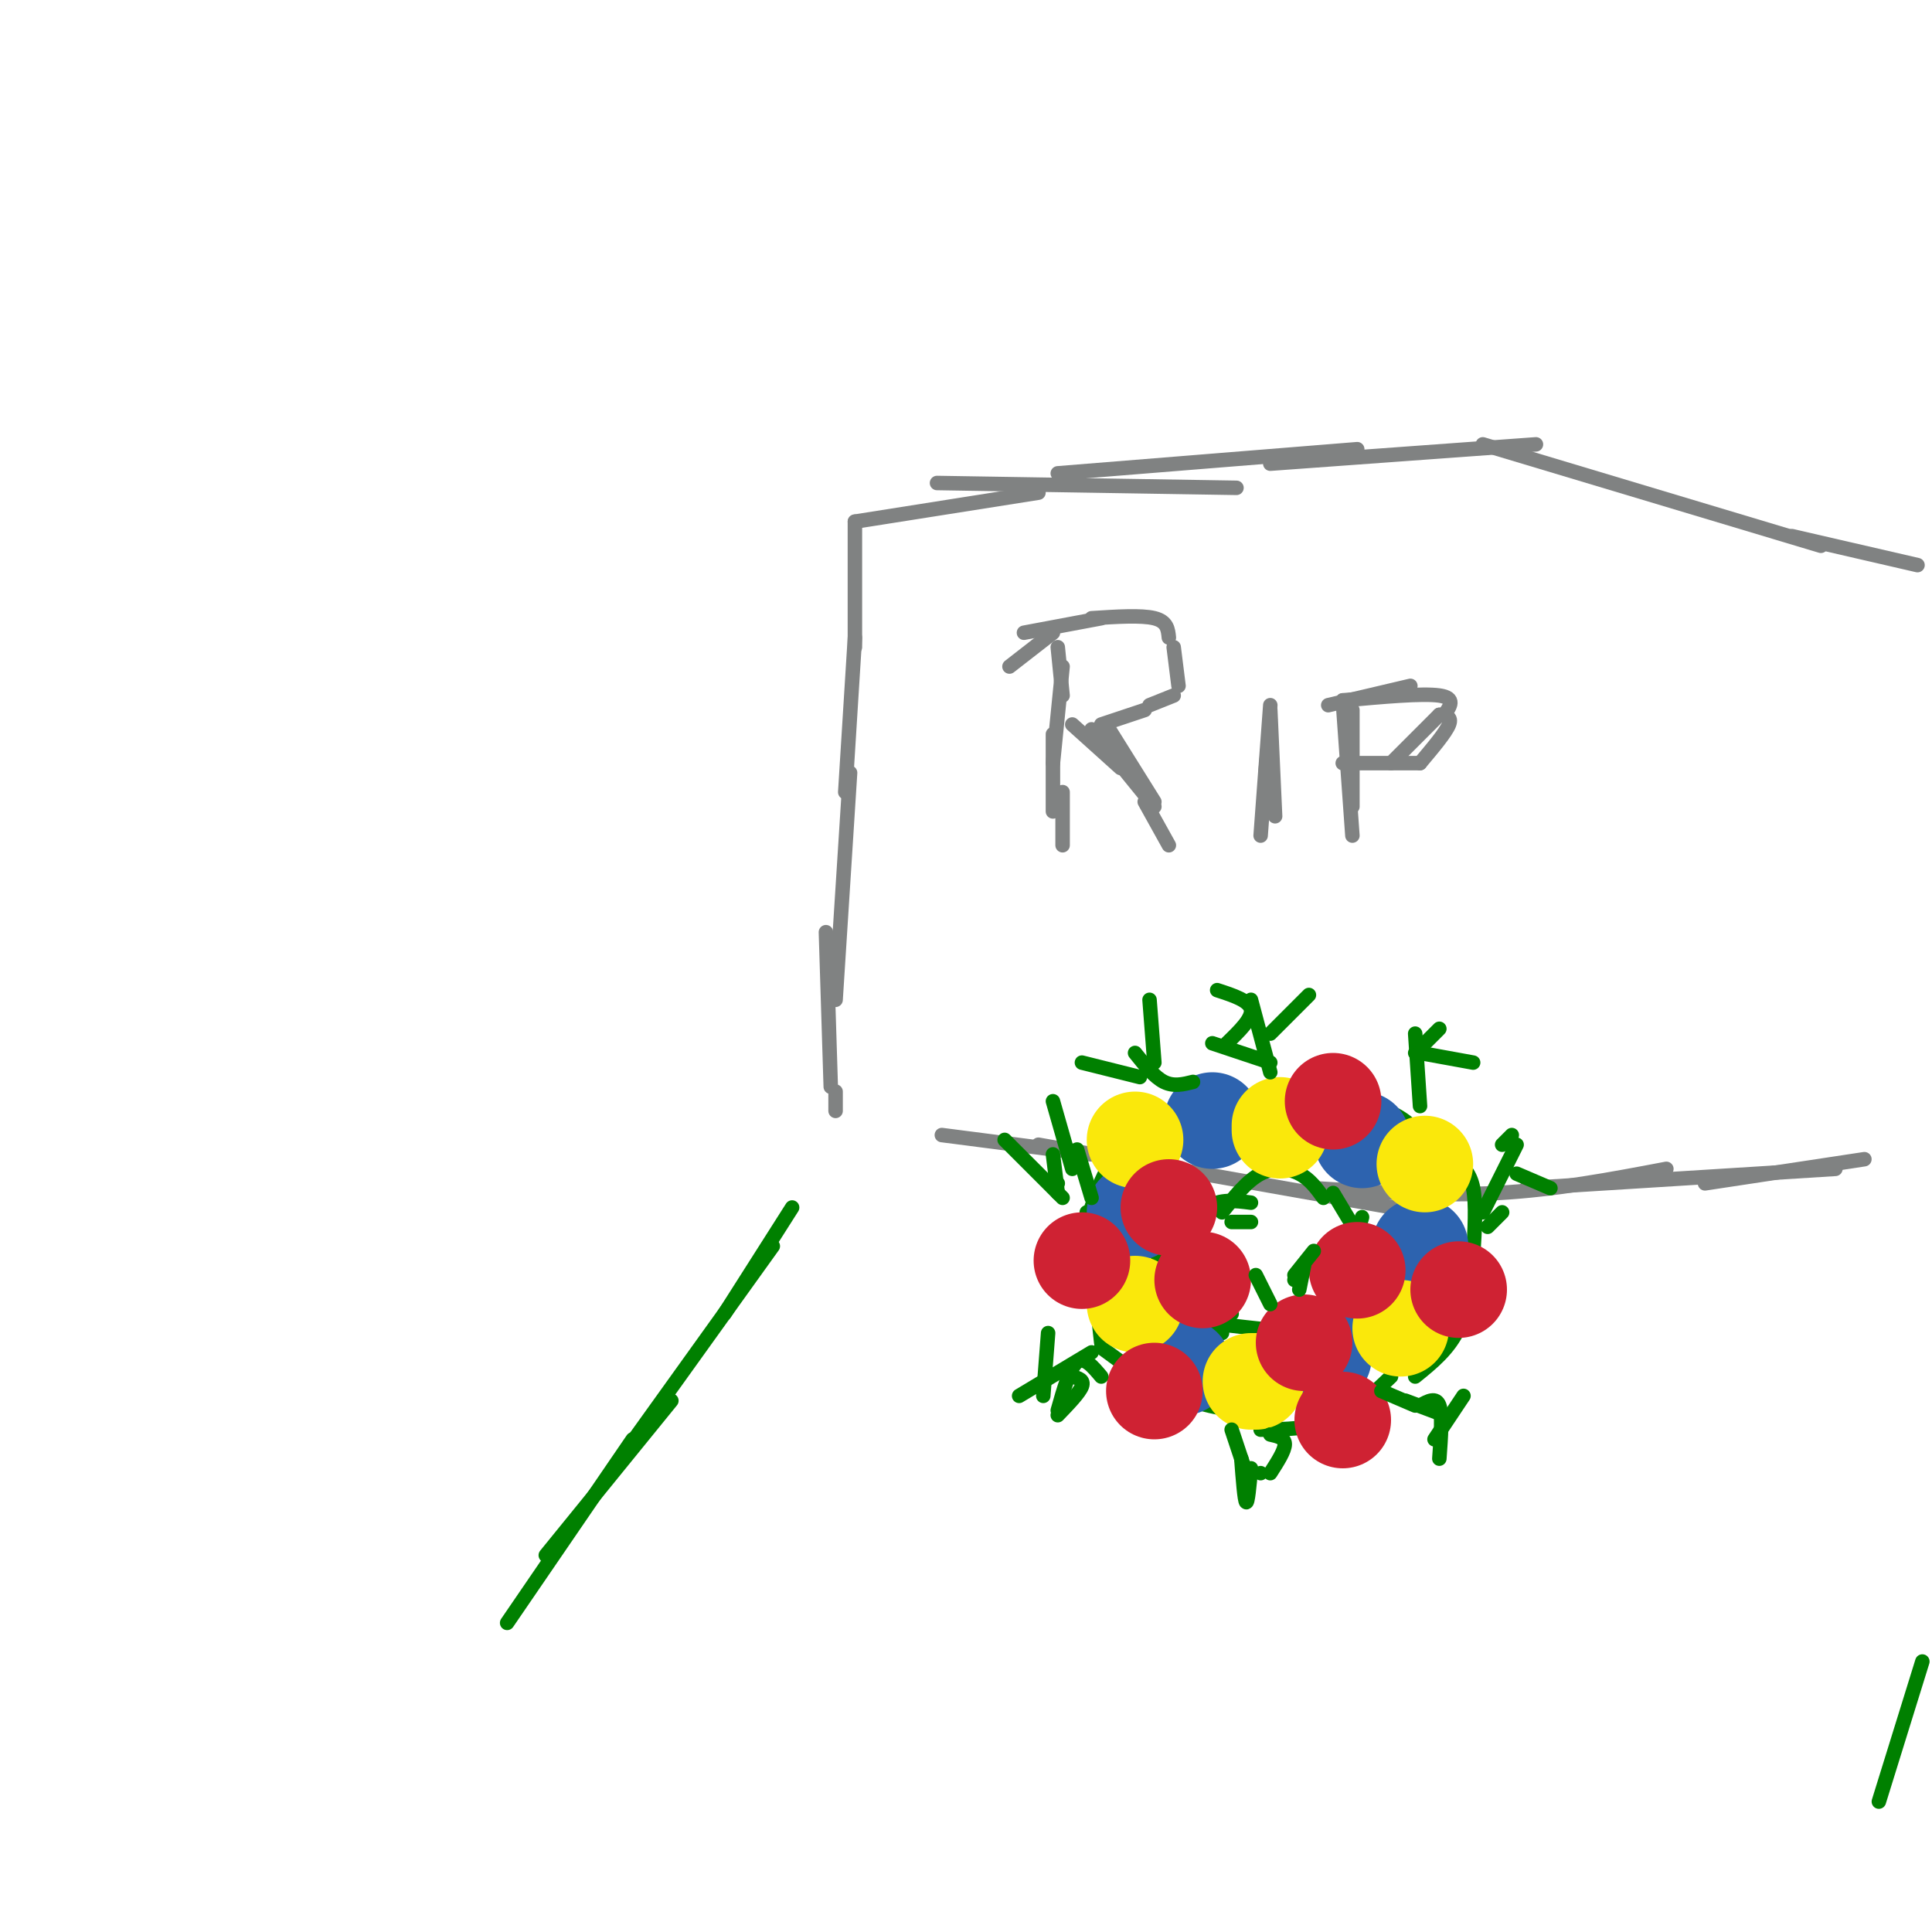 <svg viewBox='0 0 400 400' version='1.1' xmlns='http://www.w3.org/2000/svg' xmlns:xlink='http://www.w3.org/1999/xlink'><g fill='none' stroke='rgb(128,130,130)' stroke-width='3' stroke-linecap='round' stroke-linejoin='round'><path d='M173,230c0.000,0.000 0.000,-4.000 0,-4'/><path d='M172,225c0.000,0.000 -1.000,-32.000 -1,-32'/><path d='M173,207c0.000,0.000 3.000,-47.000 3,-47'/><path d='M175,164c0.000,0.000 2.000,-32.000 2,-32'/><path d='M177,134c0.000,0.000 0.000,-26.000 0,-26'/><path d='M177,108c0.000,0.000 38.000,-6.000 38,-6'/><path d='M194,100c0.000,0.000 62.000,1.000 62,1'/><path d='M219,98c0.000,0.000 62.000,-5.000 62,-5'/><path d='M263,96c0.000,0.000 55.000,-4.000 55,-4'/><path d='M307,92c0.000,0.000 70.000,21.000 70,21'/><path d='M371,111c0.000,0.000 26.000,6.000 26,6'/><path d='M195,235c0.000,0.000 31.000,4.000 31,4'/><path d='M215,237c0.000,0.000 79.000,14.000 79,14'/><path d='M272,246c12.917,0.833 25.833,1.667 38,1c12.167,-0.667 23.583,-2.833 35,-5'/><path d='M316,246c0.000,0.000 64.000,-4.000 64,-4'/><path d='M353,245c0.000,0.000 33.000,-5.000 33,-5'/><path d='M219,134c0.000,0.000 1.000,10.000 1,10'/><path d='M220,138c0.000,0.000 -2.000,20.000 -2,20'/><path d='M218,152c0.000,0.000 0.000,16.000 0,16'/><path d='M209,138c0.000,0.000 9.000,-7.000 9,-7'/><path d='M212,131c0.000,0.000 16.000,-3.000 16,-3'/><path d='M226,128c5.167,-0.333 10.333,-0.667 13,0c2.667,0.667 2.833,2.333 3,4'/><path d='M243,134c0.000,0.000 1.000,8.000 1,8'/><path d='M243,144c0.000,0.000 -5.000,2.000 -5,2'/><path d='M237,147c0.000,0.000 -9.000,3.000 -9,3'/><path d='M222,150c0.000,0.000 10.000,9.000 10,9'/><path d='M226,151c0.000,0.000 13.000,16.000 13,16'/><path d='M229,150c0.000,0.000 10.000,16.000 10,16'/><path d='M237,166c0.000,0.000 5.000,9.000 5,9'/><path d='M220,164c0.000,0.000 0.000,11.000 0,11'/><path d='M263,149c0.000,0.000 -1.000,11.000 -1,11'/><path d='M263,147c0.000,0.000 1.000,22.000 1,22'/><path d='M263,146c0.000,0.000 -2.000,27.000 -2,27'/><path d='M280,147c0.000,0.000 0.000,20.000 0,20'/><path d='M278,145c0.000,0.000 2.000,28.000 2,28'/><path d='M275,146c0.000,0.000 17.000,-4.000 17,-4'/><path d='M278,145c8.250,-0.750 16.500,-1.500 20,-1c3.500,0.500 2.250,2.250 1,4'/><path d='M298,148c1.333,0.167 2.667,0.333 2,2c-0.667,1.667 -3.333,4.833 -6,8'/><path d='M278,158c0.000,0.000 16.000,0.000 16,0'/><path d='M288,158c0.000,0.000 10.000,-10.000 10,-10'/></g>
<g fill='none' stroke='rgb(0,128,0)' stroke-width='3' stroke-linecap='round' stroke-linejoin='round'><path d='M249,232c0.000,0.000 -14.000,6.000 -14,6'/><path d='M237,237c-2.500,0.667 -5.000,1.333 -7,4c-2.000,2.667 -3.500,7.333 -5,12'/><path d='M225,251c0.000,0.000 3.000,27.000 3,27'/><path d='M228,279c5.167,3.833 10.333,7.667 16,10c5.667,2.333 11.833,3.167 18,4'/><path d='M247,230c0.000,0.000 34.000,-1.000 34,-1'/><path d='M273,230c5.000,-0.667 10.000,-1.333 14,0c4.000,1.333 7.000,4.667 10,8'/><path d='M301,240c1.667,1.333 3.333,2.667 4,6c0.667,3.333 0.333,8.667 0,14'/><path d='M305,259c-0.500,5.833 -1.000,11.667 -3,16c-2.000,4.333 -5.500,7.167 -9,10'/><path d='M285,292c0.000,0.000 -15.000,4.000 -15,4'/><path d='M261,296c5.250,-0.083 10.500,-0.167 15,-2c4.500,-1.833 8.250,-5.417 12,-9'/><path d='M164,250c0.000,0.000 -14.000,22.000 -14,22'/><path d='M160,258c0.000,0.000 -33.000,46.000 -33,46'/><path d='M139,290c0.000,0.000 -26.000,32.000 -26,32'/><path d='M131,298c0.000,0.000 -26.000,38.000 -26,38'/><path d='M239,245c0.000,0.000 -6.000,16.000 -6,16'/><path d='M237,251c0.000,0.000 6.000,16.000 6,16'/><path d='M239,257c0.833,3.917 1.667,7.833 4,11c2.333,3.167 6.167,5.583 10,8'/><path d='M251,274c9.250,1.083 18.500,2.167 23,2c4.500,-0.167 4.250,-1.583 4,-3'/><path d='M276,273c0.000,0.000 6.000,-21.000 6,-21'/><path d='M282,257c0.000,0.000 -6.000,-10.000 -6,-10'/><path d='M274,248c-1.400,-1.933 -2.800,-3.867 -5,-5c-2.200,-1.133 -5.200,-1.467 -8,0c-2.800,1.467 -5.400,4.733 -8,8'/><path d='M259,249c-3.250,-0.417 -6.500,-0.833 -9,1c-2.500,1.833 -4.250,5.917 -6,10'/><path d='M249,253c-0.500,5.417 -1.000,10.833 0,14c1.000,3.167 3.500,4.083 6,5'/><path d='M243,270c-1.333,-5.167 -2.667,-10.333 -2,-14c0.667,-3.667 3.333,-5.833 6,-8'/><path d='M245,251c-0.667,6.750 -1.333,13.500 -1,17c0.333,3.500 1.667,3.750 3,4'/></g>
<g fill='none' stroke='rgb(45,99,175)' stroke-width='20' stroke-linecap='round' stroke-linejoin='round'><path d='M245,283c0.000,0.000 -1.000,0.000 -1,0'/><path d='M274,280c0.000,0.000 0.000,1.000 0,1'/><path d='M294,258c0.000,0.000 0.000,0.000 0,0'/><path d='M282,236c0.000,0.000 0.000,0.000 0,0'/><path d='M251,232c0.000,0.000 0.000,0.000 0,0'/><path d='M235,251c0.000,0.000 0.000,0.000 0,0'/></g>
<g fill='none' stroke='rgb(250,232,11)' stroke-width='20' stroke-linecap='round' stroke-linejoin='round'><path d='M259,286c0.000,0.000 1.000,0.000 1,0'/><path d='M290,275c0.000,0.000 0.000,0.000 0,0'/><path d='M295,241c0.000,0.000 0.000,0.000 0,0'/><path d='M265,233c0.000,0.000 0.000,1.000 0,1'/><path d='M235,236c0.000,0.000 0.000,0.000 0,0'/><path d='M235,270c0.000,0.000 0.000,0.000 0,0'/></g>
<g fill='none' stroke='rgb(207,34,51)' stroke-width='20' stroke-linecap='round' stroke-linejoin='round'><path d='M281,263c0.000,0.000 0.000,0.000 0,0'/><path d='M276,228c0.000,0.000 0.000,0.000 0,0'/><path d='M242,250c0.000,0.000 0.000,0.000 0,0'/><path d='M224,261c0.000,0.000 0.000,0.000 0,0'/><path d='M239,288c0.000,0.000 0.000,0.000 0,0'/><path d='M270,278c0.000,0.000 0.000,0.000 0,0'/><path d='M278,294c0.000,0.000 0.000,0.000 0,0'/><path d='M302,267c0.000,0.000 0.000,0.000 0,0'/><path d='M249,265c0.000,0.000 0.000,0.000 0,0'/></g>
<g fill='none' stroke='rgb(0,128,0)' stroke-width='3' stroke-linecap='round' stroke-linejoin='round'><path d='M226,248c0.000,0.000 -3.000,-10.000 -3,-10'/><path d='M222,242c0.000,0.000 -4.000,-14.000 -4,-14'/><path d='M218,239c0.000,0.000 1.000,8.000 1,8'/><path d='M220,248c0.000,0.000 -12.000,-12.000 -12,-12'/><path d='M218,245c0.000,0.000 1.000,0.000 1,0'/><path d='M226,280c0.000,0.000 -15.000,9.000 -15,9'/><path d='M217,276c0.000,0.000 -1.000,13.000 -1,13'/><path d='M222,285c1.250,0.333 2.500,0.667 2,2c-0.500,1.333 -2.750,3.667 -5,6'/><path d='M228,285c-1.750,-2.083 -3.500,-4.167 -5,-3c-1.500,1.167 -2.750,5.583 -4,10'/><path d='M255,296c0.000,0.000 3.000,9.000 3,9'/><path d='M259,304c-0.333,3.667 -0.667,7.333 -1,7c-0.333,-0.333 -0.667,-4.667 -1,-9'/><path d='M263,297c1.500,0.333 3.000,0.667 3,2c0.000,1.333 -1.500,3.667 -3,6'/><path d='M261,305c0.000,0.000 0.000,0.000 0,0'/><path d='M286,288c0.000,0.000 7.000,3.000 7,3'/><path d='M291,290c0.000,0.000 8.000,3.000 8,3'/><path d='M294,291c1.667,-0.917 3.333,-1.833 4,0c0.667,1.833 0.333,6.417 0,11'/><path d='M297,298c0.000,0.000 6.000,-9.000 6,-9'/><path d='M308,254c0.000,0.000 3.000,-3.000 3,-3'/><path d='M307,251c0.000,0.000 7.000,-14.000 7,-14'/><path d='M311,237c0.000,0.000 2.000,-2.000 2,-2'/><path d='M314,243c0.000,0.000 7.000,3.000 7,3'/><path d='M294,229c0.000,0.000 -1.000,-15.000 -1,-15'/><path d='M293,218c0.000,0.000 5.000,-5.000 5,-5'/><path d='M294,218c0.000,0.000 11.000,2.000 11,2'/><path d='M263,222c0.000,0.000 -4.000,-15.000 -4,-15'/><path d='M263,220c0.000,0.000 -12.000,-4.000 -12,-4'/><path d='M254,216c2.667,-2.583 5.333,-5.167 5,-7c-0.333,-1.833 -3.667,-2.917 -7,-4'/><path d='M263,214c0.000,0.000 8.000,-8.000 8,-8'/><path d='M247,224c-2.000,0.500 -4.000,1.000 -6,0c-2.000,-1.000 -4.000,-3.500 -6,-6'/><path d='M236,223c0.000,0.000 -12.000,-3.000 -12,-3'/><path d='M239,220c0.000,0.000 -1.000,-13.000 -1,-13'/><path d='M255,253c0.000,0.000 4.000,0.000 4,0'/><path d='M260,264c0.000,0.000 3.000,6.000 3,6'/><path d='M269,267c0.000,0.000 1.000,-5.000 1,-5'/><path d='M272,259c0.000,0.000 -4.000,5.000 -4,5'/><path d='M268,265c0.000,0.000 0.000,0.000 0,0'/><path d='M398,344c0.000,0.000 -9.000,29.000 -9,29'/></g>
</svg>